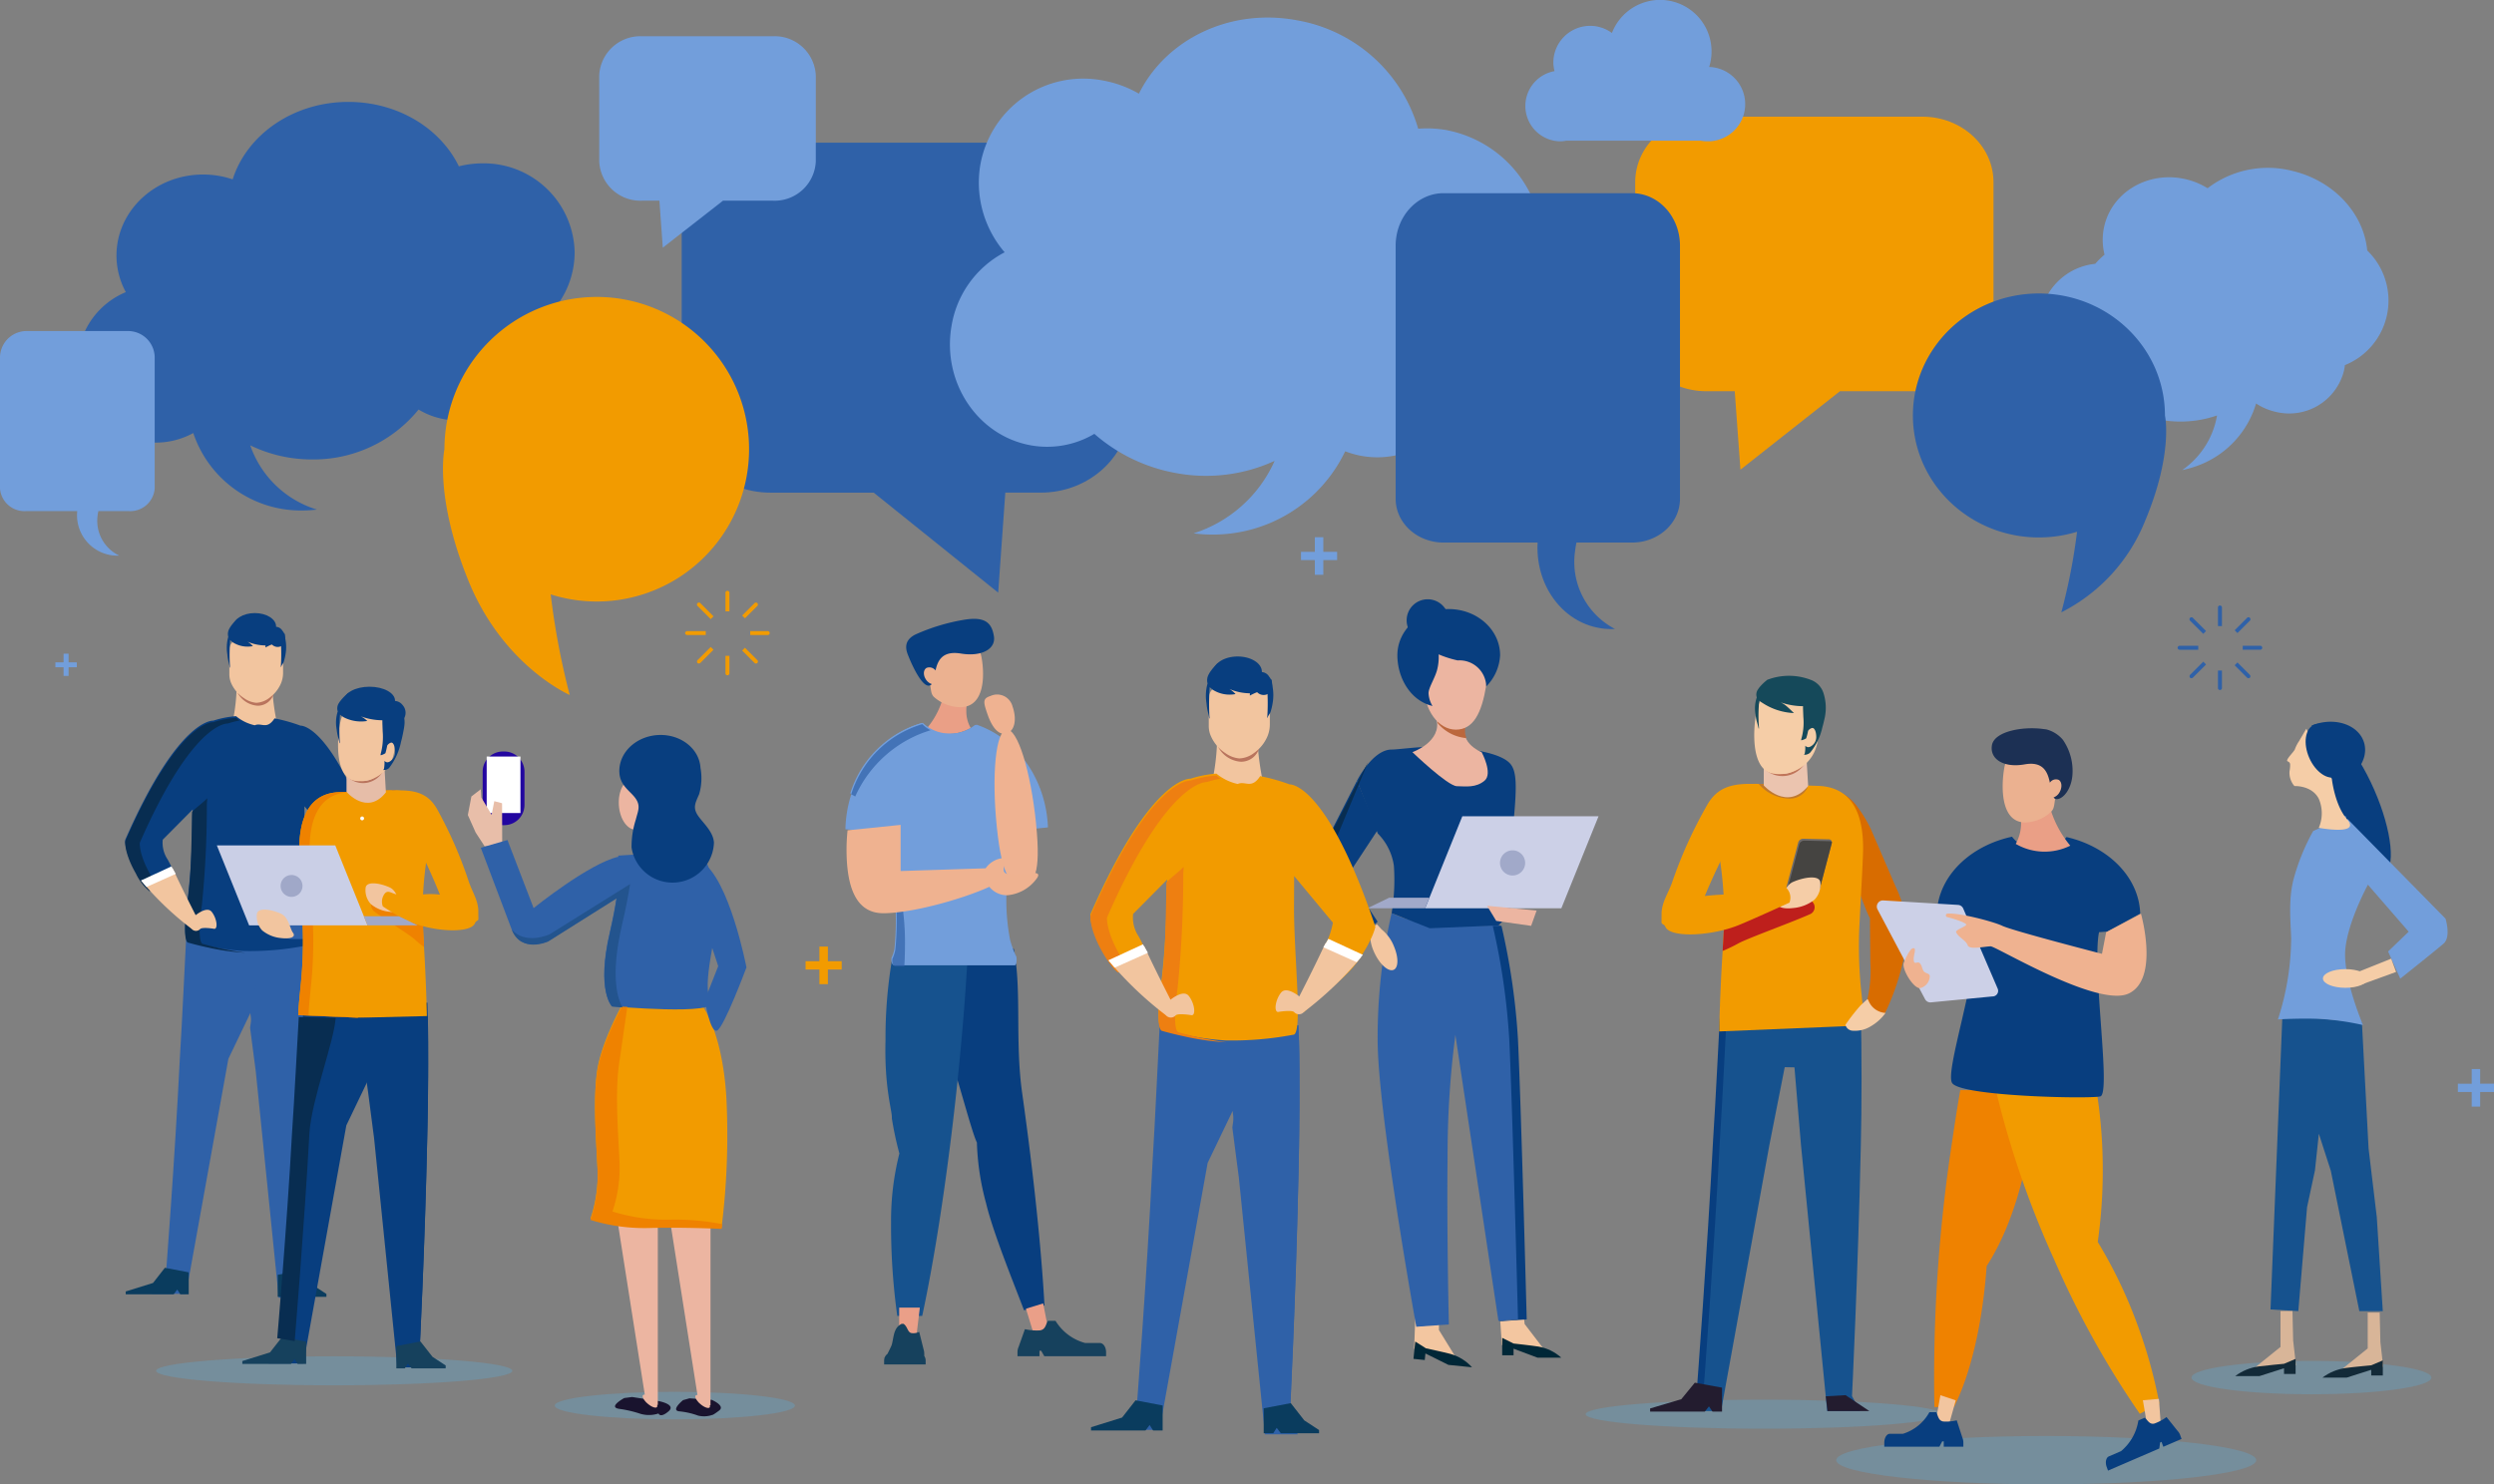 <svg xmlns="http://www.w3.org/2000/svg" xmlns:xlink="http://www.w3.org/1999/xlink" width="373.513" height="222.37" viewBox="0 0 373.513 222.37"><rect x="0" y="0" width="373.513" height="222.37" fill="#808080" stroke="none"/><defs><clipPath id="a"><rect width="373.513" height="222.37" fill="none"/></clipPath><clipPath id="c"><rect width="35.975" height="4.125" fill="none"/></clipPath><clipPath id="d"><rect width="62.909" height="7.247" fill="none"/></clipPath><clipPath id="e"><rect width="53.36" height="4.349" fill="none"/></clipPath><clipPath id="f"><path d="M115.347,105.368h1.7v-.987l3.6,1.35H124.2a6.8,6.8,0,0,0-3.448-1.668c-1.065-.168-3.706-.456-3.706-.456l-1.7-.85Z" transform="translate(-115.347 -102.756)" fill="none"/></clipPath><linearGradient id="g" x1="-25.418" y1="7.381" x2="-25.198" y2="7.381" gradientUnits="objectBoundingBox"><stop offset="0" stop-color="#002d49"/><stop offset="1" stop-color="#002737"/></linearGradient><clipPath id="i"><path d="M108.534,105.636l1.689.172.1-.981,3.446,1.711,3.532.359a6.8,6.8,0,0,0-3.261-2.009c-1.042-.275-3.64-.831-3.64-.831l-1.6-1.016Z" transform="translate(-108.534 -103.04)" fill="none"/></clipPath><linearGradient id="j" x1="-45.211" y1="2.627" x2="-44.799" y2="2.627" xlink:href="#g"/><clipPath id="l"><rect width="11.886" height="36.288" fill="none"/></clipPath><clipPath id="n"><rect width="35.933" height="5.003" fill="none"/></clipPath><clipPath id="o"><path d="M185.637,105.225s-2.7.248-3.786.4a7.4,7.4,0,0,0-3.522,1.447h3.628l3.68-1.172v.856h1.736v-2.264Z" transform="translate(-178.329 -104.488)" fill="none"/></clipPath><linearGradient id="p" x1="-38.458" y1="7.198" x2="-38.242" y2="7.198" gradientUnits="objectBoundingBox"><stop offset="0" stop-color="#132e47"/><stop offset="1" stop-color="#132a38"/></linearGradient><clipPath id="r"><path d="M178.942,105.109s-2.7.248-3.786.394a7.414,7.414,0,0,0-3.524,1.449h3.63l3.68-1.172v.856h1.736v-2.264Z" transform="translate(-171.632 -104.372)" fill="none"/></clipPath><linearGradient id="s" x1="-37.006" y1="7.286" x2="-36.79" y2="7.286" xlink:href="#p"/><clipPath id="u"><rect width="74.479" height="61.211" fill="none"/></clipPath><clipPath id="v"><rect width="52.264" height="45.255" fill="none"/></clipPath><clipPath id="w"><rect width="53.656" height="52.886" fill="none"/></clipPath><clipPath id="x"><rect width="67.103" height="67.406" fill="none"/></clipPath><clipPath id="y"><rect width="88.762" height="77.443" fill="none"/></clipPath><clipPath id="z"><rect width="42.582" height="65.297" fill="none"/></clipPath><clipPath id="aa"><rect width="32.982" height="21.168" fill="none"/></clipPath><clipPath id="ab"><rect width="45.843" height="59.627" fill="none"/></clipPath><clipPath id="ac"><rect width="23.168" height="33.653" fill="none"/></clipPath><clipPath id="ad"><rect width="32.437" height="31.675" fill="none"/></clipPath><clipPath id="ae"><rect width="37.928" height="47.767" fill="none"/></clipPath></defs><g clip-path="url(#a)"><g clip-path="url(#a)"><g transform="translate(83.074 208.507)" opacity="0.3"><g clip-path="url(#c)"><path d="M42.593,108.966c0,1.139,8.053,2.062,17.987,2.062s17.989-.923,17.989-2.062S70.515,106.9,60.58,106.9s-17.987.923-17.987,2.062" transform="translate(-42.593 -106.902)" fill="#5baedc"/></g></g><g transform="translate(274.995 215.123)" opacity="0.3"><g clip-path="url(#d)"><path d="M140.992,113.919c0,2,14.082,3.624,31.455,3.624s31.455-1.623,31.455-3.624-14.082-3.624-31.455-3.624-31.455,1.623-31.455,3.624" transform="translate(-140.992 -110.296)" fill="#5baedc"/></g></g><g transform="translate(23.378 203.183)" opacity="0.3"><g clip-path="url(#e)"><path d="M11.986,106.349c0,1.2,11.944,2.175,26.68,2.175s26.68-.973,26.68-2.175-11.944-2.175-26.68-2.175-26.68.973-26.68,2.175" transform="translate(-11.986 -104.173)" fill="#5baedc"/></g></g><path d="M20.142,53.645a29.576,29.576,0,0,1-.552,4.987L16.1,61.065l13.132,1.966L26.1,58.7s-.946-4.617-.451-6.325-5.51,1.268-5.51,1.268" transform="translate(15.303 49.279)" fill="#f2c59f"/><path d="M19.315,77.6a.172.172,0,0,0,.166-.131l1.161-4.441a.177.177,0,0,0-.123-.215.169.169,0,0,0-.209.125L19.15,77.376a.176.176,0,0,0,.121.215.19.19,0,0,0,.045.006" transform="translate(18.195 69.195)" fill="#4a4e9b"/><path d="M35.121,72.291l-18.283-.548c-.191,3.534-.636,13.28-.977,18.689-.741,15.12-2.134,32.953-2.134,32.953l-2.081,2.259h5.143l6.345-35.211,3.288-6.852.858,6.852,3.441,35.211h4.332l-1.075-2.06s.8-15.635,1.159-33.151c.119-4.741.137-13.721-.016-18.141" transform="translate(11.069 68.187)" fill="#2f61a8"/><path d="M9.652,101.351h7.181l.542-.718.458.718H19.09V98.057l-3.571-.681-1.775,2.274-4.092,1.274Z" transform="translate(9.174 92.549)" fill="#0a3c5e"/><path d="M27.994,73.146l-7.408-.228c-.191,3.4-1.383,11.738-1.383,11.738l.856,6.589L23.5,125.111h4.332l-1.075-1.982s.794-15.036,1.157-31.886c.119-4.56.23-13.846.078-18.1" transform="translate(18.251 69.303)" fill="#2f61a8"/><path d="M28.62,101.542h-5.04l-.542-.718-.46.718H21.324V98.248l3.569-.681,1.777,2.274,1.95,1.274Z" transform="translate(20.267 92.731)" fill="#0a3c5e"/><path d="M35.9,56.431v.008a25.3,25.3,0,0,0-3.915-1.1c-1.159,1.775-1.952.581-2.963,1.034a6.6,6.6,0,0,1-2.8-1.365,14.469,14.469,0,0,0-3.407.669c-.1.01-5.208-.386-13.2,17.872,0,0-.154,1.726,1.6,4.79a7.772,7.772,0,0,0,2.04,2.656l3.9-1.919a16.576,16.576,0,0,0-1.2-2.629,4.473,4.473,0,0,1-.714-2.939c.22-.213,2.674-2.694,4.488-4.525-.035.476-.059.909-.066,1.287a104.739,104.739,0,0,1-.747,12.637c-.809,5.843.131,5.779.131,5.779s1.248.369,2.994.743a33.929,33.929,0,0,0,5.407.763,43.285,43.285,0,0,0,8.89-.749c1.33.078.086-10.532.115-16.881.006-1.475.012-2.82.014-4.051,1.514,1.824,4.864,5.861,5.112,6.148a10.6,10.6,0,0,1-.967,2.865c-1.307,3.189-3.452,7.889-3.452,7.889.222,1.361.6,1.024.6,1.024,3.4-3.109,5.7-4.687,7.133-6.748a13.069,13.069,0,0,0,2.29-4.5C40.744,56.127,35.9,56.431,35.9,56.431" transform="translate(9.134 52.28)" fill="#083e7f"/><path d="M13.4,78.651c-1.753-3.064-1.6-4.79-1.6-4.79C19.795,55.6,24.907,56,25,55.989a12.453,12.453,0,0,1,1.761-.449,2.344,2.344,0,0,1-.54-.41,14.445,14.445,0,0,0-3.407.669c-.1.01-5.208-.384-13.2,17.872,0,0-.154,1.726,1.6,4.79a7.8,7.8,0,0,0,2.04,2.658l1.348-.663a14.113,14.113,0,0,1-1.2-1.806" transform="translate(9.134 52.398)" fill="#082d51"/><path d="M19.852,83.869c-1.746-.373-2.994-.741-2.994-.741s-.942.062-.133-5.781a146.826,146.826,0,0,0,.749-15.012c.008-.378.029-.548.064-1.024-.718.726-1.535,1.289-2.276,2.036-.053,2.553-.111,7.46-.322,10.09l.029.08-.037.02c-.1,1.182-.222,2.385-.394,3.622-.809,5.843.133,5.781.133,5.781s1.248.369,2.994.741a34.148,34.148,0,0,0,5.407.765c.033,0,.068,0,.1,0-1.176-.15-2.329-.367-3.322-.579" transform="translate(13.506 58.271)" fill="#082d51"/><path d="M14.975,71s1.984-1.837,2.791-.807.956,2.645.332,2.534-1.909-.232-2.095.062a.853.853,0,0,1-1.256-.057c-.25-.447.228-1.732.228-1.732" transform="translate(13.948 66.415)" fill="#f2c59f"/><path d="M19.06,73.824a12.491,12.491,0,0,1-.663,1.939,46.265,46.265,0,0,1-7.56-7.226,9.467,9.467,0,0,0,4.722-1.847c1.317,2.883,3.5,7.135,3.5,7.135" transform="translate(10.3 63.383)" fill="#f2c59f"/><path d="M25.634,70.779s-1.984-1.837-2.791-.807-.956,2.645-.332,2.534,1.909-.232,2.095.062a.853.853,0,0,0,1.256-.057c.25-.447-.228-1.732-.228-1.732" transform="translate(21.028 66.205)" fill="#f2c59f"/><path d="M23.7,73.6a12.572,12.572,0,0,0,.663,1.941,46.26,46.26,0,0,0,7.56-7.228A9.442,9.442,0,0,1,27.2,66.468c-1.317,2.881-3.5,7.133-3.5,7.133" transform="translate(22.525 63.173)" fill="#f2c59f"/><path d="M18.252,53.222a3.659,3.659,0,0,0,2.994,1.917,2.494,2.494,0,0,0,2.4-1.777Z" transform="translate(17.347 50.584)" fill="#b9745d"/><path d="M25.66,50.687v3.441a4.083,4.083,0,0,1-.355,1.636h0a5.231,5.231,0,0,1-1.761,2.126,3.4,3.4,0,0,1-1.908.694,3.71,3.71,0,0,1-1.814-.685,5.124,5.124,0,0,1-2.036-2.508l0-.016-.014-.043a3.311,3.311,0,0,1-.158-1V50.687a1.455,1.455,0,0,1,1.322-1.551h5.407a1.455,1.455,0,0,1,1.322,1.551" transform="translate(16.736 46.7)" fill="#f2c59f"/><path d="M17.929,49.1c0,1.11,1.428,2.011,3.189,2.011s3.191-.9,3.191-2.011-1.428-2.011-3.191-2.011-3.189.9-3.189,2.011" transform="translate(17.04 44.754)" fill="#083e7f"/><path d="M20.924,48.436a1.691,1.691,0,0,0,.064,2.128,1.2,1.2,0,0,0,1.822.314,1.7,1.7,0,0,0-.064-2.128,1.2,1.2,0,0,0-1.822-.314" transform="translate(19.558 45.75)" fill="#083e7f"/><path d="M21.323,51.706a3.244,3.244,0,0,0-.823-.673,6.952,6.952,0,0,0,2.709.573l0,.041c0,.088,0,.176,0,.263a7.784,7.784,0,0,1,2.67-.9,4.112,4.112,0,0,0-.137-.435c-.2-.786-1.317-1.172-2.085-1.625-1.564-.958-2.935-1.966-4.667-1.293l-.035-.006a6.664,6.664,0,0,0-1,1.164,2.9,2.9,0,0,0-.164.283,1.582,1.582,0,0,0-.158,1.211,6.056,6.056,0,0,0-.137,2.637,7.314,7.314,0,0,0,.185,1.143c.06.275.125.548.17.831l.049,0a26.531,26.531,0,0,1-.033-3.222c.012-.3.027-.593.047-.884l0-.008,0-.006c.133.121.279.24.435.361a4.134,4.134,0,0,0,2.969.546" transform="translate(16.554 45.088)" fill="#083e7f"/><path d="M22.1,48.626a3.521,3.521,0,0,0-.56.983l.023-.02,0,.006.006.008c.02.291.033.583.047.882a27.338,27.338,0,0,1-.033,3.222c.012,0,.029,0,.049.006.045-.283.343-.558.406-.831a7.687,7.687,0,0,0,.263-1.145,6.049,6.049,0,0,0-.137-2.635.668.668,0,0,0-.066-.476" transform="translate(20.472 46.216)" fill="#083e7f"/><path d="M15.382,66.547l-4.554,2.106.821.975,4.385-1.964Z" transform="translate(10.291 63.248)" fill="#fff"/><path d="M26.009,66.177l4.554,2.106-.821.975-4.385-1.964Z" transform="translate(24.1 62.897)" fill="#fff"/><path d="M25.451,70.409H23.188a1.617,1.617,0,0,0-1.613,1.613v.123a1.619,1.619,0,0,0,1.613,1.615h2.262a1.619,1.619,0,0,0,1.613-1.615v-.123a1.617,1.617,0,0,0-1.613-1.613" transform="translate(20.506 66.919)" fill="#2f61a8"/><path d="M28.4,82.662a.176.176,0,0,0,.168-.133l1.174-4.5a.178.178,0,0,0-.123-.218.173.173,0,0,0-.213.127l-1.174,4.5a.178.178,0,0,0,.123.218.19.19,0,0,0,.045.006" transform="translate(26.823 73.95)" fill="#48488a"/><path d="M44.406,77.286l-18.519-.554c-.2,3.579-.646,13.45-.989,18.929-.753,15.315-2.163,33.38-2.163,33.38l-2.106,2.288h5.21l6.427-35.667,3.331-6.94.868,6.94,3.485,35.667h4.388l-1.088-2.087s.806-15.836,1.172-33.581c.121-4.8.138-13.9-.016-18.375" transform="translate(19.605 72.928)" fill="#083e7f"/><path d="M22.9,94.388l19.276.835c-.053-3.55-.283-8.488-.454-11.223-.014-.176-.02-.343-.025-.505-.119-1.757-.185-3.483-.164-5.327,0-.183,0-.365.008-.548.014-.724.049-1.467.105-2.237.088-1.252.222-2.58.423-4.026.279-2.015,1.476-4.851,1.166-6.405A5.516,5.516,0,0,0,39.3,61.01a6.726,6.726,0,0,0-2.247-.306l-8.01.277c-5.522.191-6.115,5.76-5.972,9.59.109,3.033.3,6.072.431,9.11a63.837,63.837,0,0,1-.242,10.329c-.111,1.2-.332,3.154-.355,4.377" transform="translate(21.768 57.691)" fill="#f29b00"/><path d="M24.448,94.388c.023-1.223.244-3.177.355-4.377a63.838,63.838,0,0,0,.242-10.329c-.133-3.039-.322-6.078-.431-9.11-.142-3.831.451-9.4,5.972-9.59l7.3-.254a6.683,6.683,0,0,0-.839-.023l-8.012.277c-5.522.191-6.113,5.76-5.972,9.59.111,3.033.3,6.072.433,9.11a63.616,63.616,0,0,1-.244,10.329c-.109,1.2-.33,3.154-.353,4.377l19.276.835c0-.023,0-.045,0-.068Z" transform="translate(21.768 57.691)" fill="#ef8200"/><path d="M28.924,71.875c1.578,1.192,5.368,3.528,6.144,4.252a12.588,12.588,0,0,0,1.367,1.11c-.012-.177-.018-.349-.023-.515-.1-1.792-.168-3.55-.179-5.428a21.059,21.059,0,0,1-4.2-2.13c-.425-.3-1.947-1.7-2.225-.936A7.159,7.159,0,0,1,28.738,70a1.481,1.481,0,0,0,.185,1.878" transform="translate(27.075 64.633)" fill="#ef8200"/><path d="M31.694,68.465c1.149.527,1.328,2.225,1.777,2.83.546.735-.568.971-1.775.815a5.172,5.172,0,0,1-2.834-1.153,3.052,3.052,0,0,1-.79-2.37c.033-1.121,2.122-.809,3.622-.123" transform="translate(26.678 64.484)" fill="#f2c59f"/><path d="M29.744,76.169c.439-.527.9-.142,1.556.06,2.339.726,3.686-.273,6.706.094-.2-.5-.4-.987-.579-1.418-1.8-4.242-2.853-6.037-3.544-7.556-.644-1.42-3.575-6.585-2.378-6.63,3.045-.113,4.843.6,6.087,2.8a63.544,63.544,0,0,1,4.777,10.963c.56,1.566,1.278,2.571,1.387,4.09.006.045.008,1.03.01,1.075.035.724-.086.4-.439.819-.037.074-.068.146-.109.222-.788,1.473-6.081,1.207-9.631-.267a30.965,30.965,0,0,1-4.129-2.339,1.987,1.987,0,0,1,.287-1.915" transform="translate(27.874 57.699)" fill="#f29b00"/><path d="M26.726,60.932a2.141,2.141,0,0,0,.191.507,2.6,2.6,0,0,0,2.543,1.309,5.387,5.387,0,0,0,3.747-1.933,1.211,1.211,0,0,0,.1-.111Z" transform="translate(25.401 57.695)" fill="#f29b00"/><path d="M26.607,58.635v4.258s3.076,3.645,5.9.084l-.246-4.342Z" transform="translate(25.288 55.728)" fill="#e6bda8"/><path d="M29.519,60.953c-.076.012-.152.02-.228.027a3.346,3.346,0,0,1-2.53-.837.148.148,0,0,1,0-.218.171.171,0,0,1,.23-.012,3.019,3.019,0,0,0,2.29.759,3.092,3.092,0,0,0,2.266-1.344.17.17,0,0,1,.226-.045.144.144,0,0,1,.035.213,3.5,3.5,0,0,1-2.288,1.457" transform="translate(25.388 56.321)" fill="#b9745d"/><path d="M26.074,58.488c-.369,3.472.047,7.228,2.571,7.472a5.177,5.177,0,0,0,5.765-4.833c.369-3.474-1.356-6.752-3.854-7.326s-4.113,1.215-4.482,4.687" transform="translate(24.671 51.034)" fill="#f2c59f"/><path d="M26.055,56.084a1.447,1.447,0,0,1,.191-1.256,2.966,2.966,0,0,1,.2-.293,7.445,7.445,0,0,1,1.2-1.205l.043.006c2.075-.7,3.718.349,5.592,1.34.919.468,2.261.868,2.5,1.683.486,1.094.267,1.954,0,3.281-.072.363-.152.69-.232.967a9.483,9.483,0,0,1-1.8,3.967,1.154,1.154,0,0,1-.821.314l-.043-.008c.033-.059.07-.119.1-.181a5.11,5.11,0,0,0,.074-1.2.653.653,0,0,0,.4.226.8.8,0,0,0,.476-.172,1.668,1.668,0,0,0,.714-1.473,3.311,3.311,0,0,0-.086-.683l-.006-.012a1.245,1.245,0,0,0-.207-.468.363.363,0,0,0-.283-.15,1.023,1.023,0,0,0-.568.4l-.031.047q-.047.272-.111.538c-.045.2-.1.408-.16.607a2.117,2.117,0,0,1-.712.312l-.01-.133a9.771,9.771,0,0,0,.316-3.431c-.01-.283-.023-.568-.031-.852-.012-.263-.018-.527-.018-.788l0-.043a9.4,9.4,0,0,1-3.244-.595,3.914,3.914,0,0,1,.985.7,5.657,5.657,0,0,1-3.556-.566c-.187-.125-.361-.248-.521-.373l0,.006-.006.008c-.023.3-.043.6-.057.913a24.142,24.142,0,0,0,.041,3.337l-.06,0c-.053-.293-.131-.575-.2-.86a6.821,6.821,0,0,1-.222-1.184,5.491,5.491,0,0,1,.164-2.729" transform="translate(24.522 50.477)" fill="#083e7f"/><path d="M18.608,106.722h7.273l.55-.726.464.726h1.272v-3.337l-3.616-.689-1.8,2.3-4.145,1.293Z" transform="translate(17.685 97.606)" fill="#16415d"/><path d="M39.221,76.916H21.485L16.65,64.932H34.386Z" transform="translate(15.825 61.714)" fill="#cacfe6"/><path d="M23.346,70.483c1.149.527,1.328,2.225,1.777,2.83.546.735-.568.971-1.775.815a5.172,5.172,0,0,1-2.834-1.153,3.052,3.052,0,0,1-.79-2.37c.033-1.122,2.122-.809,3.622-.123" transform="translate(18.744 66.402)" fill="#f2c59f"/><path d="M26.414,54.827c0,1.149,1.711,2.081,3.821,2.081s3.821-.932,3.821-2.081-1.711-2.081-3.821-2.081-3.821.932-3.821,2.081" transform="translate(25.105 50.131)" fill="#083e7f"/><path d="M30,54.143a1.724,1.724,0,1,0,2.181.324A1.572,1.572,0,0,0,30,54.143" transform="translate(28.12 51.163)" fill="#083e7f"/><path d="M37.947,78.04,27.481,78.3l1.56,11.4.868,6.674,3.487,34.3h4.388l-1.09-2.007s.807-15.231,1.172-32.3c.121-4.619.234-14.026.08-18.332" transform="translate(26.119 74.171)" fill="#083e7f"/><path d="M33.174,70.371H27.937l.556,1.375h7.519Z" transform="translate(26.553 66.883)" fill="#a0a8c8"/><path d="M37.821,107.061h-5.1l-.55-.726-.466.726h-1.27v-3.337l3.616-.688,1.8,2.3,1.976,1.293Z" transform="translate(28.922 97.928)" fill="#16415d"/><path d="M21.547,68.845a1.638,1.638,0,1,0,1.638-1.638,1.638,1.638,0,0,0-1.638,1.638" transform="translate(20.479 63.875)" fill="#a0a8c8"/><path d="M23.9,126.671s1.443-17.164,2.212-31.254c.345-4.948,3.725-13.749,3.928-17.181l-5.528-.121c-.2,3.294-.659,12.375-1.012,17.413-.768,14.09-2.212,30.706-2.212,30.706Z" transform="translate(20.233 74.243)" fill="#082d51"/><path d="M28.232,63a.286.286,0,1,1-.285-.285.285.285,0,0,1,.285.285" transform="translate(26.29 59.602)" fill="#fff"/><path d="M40.077,68.756h.232a3.025,3.025,0,0,0,3.015-3.015v-5a3.025,3.025,0,0,0-3.015-3.017h-.232a3.024,3.024,0,0,0-3.015,3.017v5a3.024,3.024,0,0,0,3.015,3.015" transform="translate(35.225 54.858)" fill="#2306a0"/><rect width="5.057" height="8.463" transform="translate(72.888 113.336)" fill="#fff"/><path d="M41.049,62.714l-1.164-.31-.4,2.038-1.547-2.59-.08-1.231L36.454,61.7l-.531,2.783L37.092,67.1l1.356,2.077,2.623-.207Z" transform="translate(34.143 57.616)" fill="#e8bea9"/><path d="M50.99,109.805a4.593,4.593,0,0,0,2.75-.037s.234.747,1.484-.308-1.441-1.543-1.441-1.543L49.79,107.3l-1.184.154s-2.495,1.346-.78,1.617a17.491,17.491,0,0,1,3.164.731" transform="translate(44.884 101.984)" fill="#19132e"/><path d="M53.509,93.407H47.357l4.2,26.75a.289.289,0,0,0-.283.1c-.119.2.078.6.456,1l.008.043.043.01a3.584,3.584,0,0,0,.283.256c.587.478,1.186.665,1.336.421a.379.379,0,0,0,0-.312l.109.023Z" transform="translate(45.009 88.777)" fill="#ecb5a1"/><path d="M55.158,109.976a3.8,3.8,0,0,0,2.2-.1s.027.082,1-.648-1.11-1.6-1.11-1.6l-3.331-.228-.964.269s-1.945,1.578-.511,1.683a11.4,11.4,0,0,1,2.713.616" transform="translate(49.344 102.083)" fill="#19132e"/><path d="M57.555,93.434H51.4l4.2,26.75a.289.289,0,0,0-.283.1c-.119.2.078.6.456,1l.008.043.043.01a3.588,3.588,0,0,0,.283.256c.587.478,1.186.665,1.336.421a.379.379,0,0,0,0-.312l.109.023Z" transform="translate(48.855 88.802)" fill="#ecb5a1"/><path d="M64.979,110.482s-5.6-.273-10.712-.137a27.323,27.323,0,0,1-8.925-1.207,20.643,20.643,0,0,0,1.042-7.745c-.216-4.5-.659-10.168-.045-14.4s3.692-9.779,3.692-9.779H62.047s3.035,3.856,3.643,13.774a112.371,112.371,0,0,1-.712,19.5" transform="translate(43.094 73.383)" fill="#f29b00"/><path d="M70.011,66.1l-12.518.753s.016.055.037.172c-4.42,1-12.7,7.694-12.7,7.694L40.909,64.52l-3.991,1.159s3.208,8.475,4.6,12.163,5.469,1.824,5.469,1.824l10.25-6.456c-.215,1.414-.536,3.107-1,5.122-2.052,8.8.322,11.088.322,11.088s16.294,1.471,14.814-.753.964-10.29,1.047-13.737S70.011,66.1,70.011,66.1" transform="translate(35.088 61.322)" fill="#2f61a8"/><path d="M61.6,82.278S59.043,68.89,54.77,66.341s-.224,7.158-.224,7.158l2.824,8.594-2,5.075s.78,4.94,1.808,4.58S61.6,82.278,61.6,82.278" transform="translate(50.193 62.647)" fill="#2f61a8"/><path d="M52.277,63.486c.127,2.12-.833,3.9-2.145,3.983s-2.479-1.576-2.608-3.7.833-3.9,2.145-3.983,2.481,1.576,2.608,3.7" transform="translate(45.157 56.824)" fill="#ecb5a1"/><path d="M59.247,68.4c-.688-1.118-.3-1.792.263-3.084a8.556,8.556,0,0,0,.2-3.934c-.176-2.918-3.037-5.12-6.392-4.919s-5.931,2.733-5.756,5.65c.119,2,1.709,2.772,2.463,3.9s.295,1.892,0,3.105a13.291,13.291,0,0,0-.64,4.2,6.209,6.209,0,0,0,12.34-.743c-.105-1.736-1.794-3.066-2.483-4.184" transform="translate(45.2 53.653)" fill="#083e7f"/><path d="M57.558,109.208A27.335,27.335,0,0,1,48.633,108a20.665,20.665,0,0,0,1.043-7.745c-.218-4.5-.661-10.168-.047-14.4.435-2.992.958-6.639,1.229-8.521H50.03s-3.078,5.545-3.692,9.779-.172,9.9.047,14.4a20.665,20.665,0,0,1-1.043,7.745,27.336,27.336,0,0,0,8.925,1.207c5.114-.137,10.712.137,10.712.137s.035-.254.092-.716a38.035,38.035,0,0,0-7.511-.679" transform="translate(43.093 73.497)" fill="#ef8200"/><path d="M55.837,73.887c.554-2.354.93-4.332,1.184-5.984L44.938,75.447s-3.61,1.634-5.643-.739c1.406,3.651,5.457,1.8,5.457,1.8L55,70.05c-.215,1.414-.534,3.107-1,5.12-2.052,8.8.322,11.09.322,11.09s.6.055,1.568.127c-.661-1.118-1.929-4.513-.051-12.5" transform="translate(37.347 64.537)" fill="#23548e"/><path d="M115.63,107.871l6.483.85-3.068-4.006-.69-6.191h-3.361l.357,5.1Z" transform="translate(109.294 93.641)" fill="#f3c6a0"/></g><g transform="translate(224.976 200.418)"><g clip-path="url(#f)"><rect width="8.851" height="2.974" transform="translate(0 0)" fill="url(#g)"/></g></g><g clip-path="url(#a)"><path d="M108.586,108.157l6.364,1.5-2.647-4.3-.057-6.23-3.345-.341-.162,5.108Z" transform="translate(103.204 93.896)" fill="#f3c6a0"/></g><g transform="translate(211.688 200.972)"><g clip-path="url(#i)"><rect width="4.727" height="9.114" transform="translate(-0.39 3.816) rotate(-84.168)" fill="url(#j)"/></g></g><g clip-path="url(#a)"><path d="M111.571,132.1l4.878-.349s-.322-13.487-.193-25.141a139.337,139.337,0,0,1,1.168-18.229l6.446,42.841,4.035-.289s-.874-33.233-1.313-41.995a101.021,101.021,0,0,0-2.469-16.963s-5.631.14-9.579-.142a18.494,18.494,0,0,1-6.669-1.7,83.65,83.65,0,0,0-2.093,18.982c0,10.9,5.787,42.986,5.787,42.986" transform="translate(100.54 66.658)" fill="#2f61a8"/><path d="M109.383,82.291l5.705,2.266,10.312-.425,1.82-1.954a74.538,74.538,0,0,1,.287-12.151c.7-6.926.69-9.231-.593-10.355s-4.131-1.849-8.783-2.249c-3.466-.3-7.531.363-8.748.363-2.852,0-5.186,4.667-5.186,4.667l3.115,7.909a8.564,8.564,0,0,1,2.407,4.808,30.28,30.28,0,0,1-.335,7.121" transform="translate(99.032 54.503)" fill="#083e7f"/><path d="M107.609,59.964l3.093,7.39-4.519,6.871,4.519,6.869-2.315,1.945-7.778-9.333Z" transform="translate(95.621 56.991)" fill="#083e7f"/><path d="M108.452,61.476s5.272,5.071,6.655,5.1,2.852.259,4.149-.821-.433-4.277-.433-4.277-4.061-1.556-1.987-5.013-5.7-3.458-4.792,0-3.591,5.013-3.591,5.013" transform="translate(103.076 51.2)" fill="#ecb5a1"/><path d="M110.479,57.12a3.7,3.7,0,0,0-.109-.655c-.9-3.458,6.866-3.458,4.792,0a3.071,3.071,0,0,0-.374,2.91,6.284,6.284,0,0,1-4.309-2.255" transform="translate(104.829 51.201)" fill="#bb673d"/><path d="M109.338,55.874c0,3.651,2.14,6.612,4.779,6.612s3.864-2.489,4.548-6.612c.6-3.6-1.909-6.612-4.548-6.612s-4.779,2.961-4.779,6.612" transform="translate(103.918 46.82)" fill="#ecb5a1"/><path d="M114.991,46.781c4.248,0,7.692,3.1,7.692,6.914a7.132,7.132,0,0,1-2.083,4.683c0-.049,0-.1,0-.146a4,4,0,0,0-4.273-3.758,16.005,16.005,0,0,1-2.85-.907,7.507,7.507,0,0,1-.267,2.461c-.388,1.283-1.246,2.565-1.246,3.372a4.1,4.1,0,0,0,.593,1.9c-3.339-.8-5.26-4.256-5.26-7.607,0-3.819,3.444-6.914,7.692-6.914" transform="translate(101.98 44.462)" fill="#083e7f"/><path d="M108.01,49.182a3.153,3.153,0,1,0,3.152-3.152,3.152,3.152,0,0,0-3.152,3.152" transform="translate(102.656 43.748)" fill="#083e7f"/><path d="M104.759,72.177l1.888-1.184.694.761a6.116,6.116,0,0,1,1.863,2.555c.745,1.771.665,3.359-.179,3.546s-2.13-1.1-2.875-2.865a6.049,6.049,0,0,1-.507-2.108Z" transform="translate(99.566 67.474)" fill="#f3c6a0"/><path d="M109.185,58.547l-6.7,16.116,6.575,9.126-.6.5-7.778-9.335Z" transform="translate(95.689 55.644)" fill="#082d51"/><path d="M109.43,76.48h20.4L135.4,62.694h-20.4Z" transform="translate(104.006 59.586)" fill="#ccd0e7"/><path d="M108.26,68.951h6.023l-.638,1.582h-8.65Z" transform="translate(99.79 65.533)" fill="#a1a9c9"/><path d="M118.946,67.2a1.884,1.884,0,1,1-1.884-1.884,1.884,1.884,0,0,1,1.884,1.884" transform="translate(109.469 62.073)" fill="#a1a9c9"/><path d="M120.784,72.576l.821-2.286-7.419-.72,1.369,2.266Z" transform="translate(108.525 66.122)" fill="#ecb5a1"/><path d="M118.4,130.067s-.874-33.231-1.313-41.993a101.386,101.386,0,0,0-2.463-16.943c.8-.01,1.3-.021,1.3-.021a101.064,101.064,0,0,1,2.469,16.965c.437,8.761,1.313,41.993,1.313,41.993l-4.035.289-.014-.092Z" transform="translate(108.943 67.584)" fill="#083e7f"/><path d="M71.926,75.016a43.483,43.483,0,0,0,1.042,9.327c1.545,7.181,1.371,5.489,1.519,6.5.687,1.771,2.709,9.561,3.456,11.057a38.733,38.733,0,0,0,1.381,9.12c1.055,4.418,4.125,11.907,5.678,16.009l3.064-.731c-.447-8.176-1.593-19.4-3.335-31.751-1.116-7.911-.039-15.252-1.26-21.671Z" transform="translate(68.361 69.26)" fill="#083e7f"/><path d="M69.021,73.58a69.833,69.833,0,0,0-1.016,12.3c-.2,7.343,1.053,10.7.946,11.71a50.117,50.117,0,0,0,1.129,5.284,40.786,40.786,0,0,0-1.244,10.3,98.381,98.381,0,0,0,.93,14.027H73.5c1.738-8.055,3.509-19.237,4.905-31.657.893-7.954,1.521-15.442,1.884-21.968Z" transform="translate(64.614 69.933)" fill="#16528e"/><path d="M71.67,104.306H69.045v-3.87h3.091Z" transform="translate(65.622 95.458)" fill="#ea9f88"/><path d="M73.956,106.492v-.267a2.417,2.417,0,0,0-.111-.747l-.648-2.592a2.018,2.018,0,0,1-1.176.177c-.583-.127-.554-.967-1.17-1.383h-.281a1.91,1.91,0,0,0-.967,1.036c-.287.612-.386,1.845-.571,2.249-.211.46-.427.9-.6,1.231a1.141,1.141,0,0,0-.417.573c-.222,0-.269.008-.006.02a1.357,1.357,0,0,0-.066.412v.562h6.22V107.2a1.291,1.291,0,0,0-.207-.708m-2.241-.464v.006h-.179l0-.006Z" transform="translate(64.467 96.64)" fill="#16415d"/><path d="M82.1,103.931l-2.19.671-1.133-3.7,2.578-.79Z" transform="translate(74.875 95.15)" fill="#ea9f88"/><path d="M78.292,105.368l.95-2.672a7.956,7.956,0,0,0,2.255.181c.856-.129.852-.909,1.192-1.426h1.141a7.457,7.457,0,0,0,4.433,3.318h2.2c.513,0,.934.616.934,1.371v.609H82.144l-.466-.813h-.259v.813h-3.29v-.609a1.827,1.827,0,0,1,.164-.772" transform="translate(74.255 96.423)" fill="#16415d"/><path d="M71.1,59.717a7.311,7.311,0,0,0,6.7-.213,4.971,4.971,0,0,1-.653-2.532,4.556,4.556,0,0,1,1.151-3.185V52.134h-4.2A12.254,12.254,0,0,1,71.1,59.717" transform="translate(67.574 49.55)" fill="#ea9f86"/><path d="M79.94,51.333c-.47-2.366-3.072-1.937-4.97-1.56A3.055,3.055,0,0,0,72.238,51.8c-.273-.228-.568.392-.876.464-.64.15-.981.458-.768,1.359s.9,2.056,1.539,1.906c.031-.008.059-.023.09-.033.222.722.107,1.352.583,1.861a6.1,6.1,0,0,0,3.928,1.558c3.9.047,3.677-5.215,3.207-7.581" transform="translate(67.034 47.025)" fill="#ebb190"/><path d="M82.72,50.133c-.318-1.923-1.227-2.961-4.316-2.487a29.652,29.652,0,0,0-7.445,2.233c-2.054,1.032-1.281,2.639-.995,3.351.706,1.753,1.98,4.268,2.941,4.31a.578.578,0,0,0,.509-.238,1.662,1.662,0,0,1-.923-.757c-.394-.655-.328-1.4.15-1.668a1.151,1.151,0,0,1,1.334.39c.322-1.457.989-3,3.809-2.534,3.084.507,5.253-.679,4.935-2.6" transform="translate(66.133 45.176)" fill="#083e7f"/><path d="M78.652,72.047a153.19,153.19,0,0,0,16.594-.87c-.281-7.265-4.691-13.343-10.7-15.391a5.944,5.944,0,0,1-3.881,1.334,5.779,5.779,0,0,1-4.156-1.6c-6.53,1.755-11.41,8.2-11.593,15.937,4.308.38,8.927.587,13.735.587" transform="translate(61.699 52.771)" fill="#729edb"/><path d="M71.9,91.83H89.884c.413,0,.33-1.151.275-1.313a15,15,0,0,1-.928-2.483,31.223,31.223,0,0,1-.57-6.017c0-6.782,2.04-13.189,4.718-16.971a15.869,15.869,0,0,0-9.4-9.241A5.944,5.944,0,0,1,80.1,57.139a5.784,5.784,0,0,1-4.158-1.6A15.881,15.881,0,0,0,65.287,66.061c3.887,1.714,6.825,9.565,6.825,19a42.878,42.878,0,0,1-.213,4.285,5.438,5.438,0,0,1-.433,1.346c-.107.751.213,1.141.429,1.141" transform="translate(62.051 52.789)" fill="#729edb"/><g transform="translate(127.478 108.486)" opacity="0.7"><g clip-path="url(#l)"><path d="M65.962,66.46a4.993,4.993,0,0,0-.6-.32A15.877,15.877,0,0,1,76.012,55.621a4.762,4.762,0,0,0,1.233.911A18.154,18.154,0,0,0,65.962,66.46" transform="translate(-65.359 -55.622)" fill="#2f61a8"/><path d="M69.336,80.278c.138-1.379.213-2.813.213-4.287a39.024,39.024,0,0,0-1.418-10.747,37.513,37.513,0,0,1,2.647,14.5q0,1.542-.1,3.025H69.332c-.216,0-.538-.392-.429-1.141a5.526,5.526,0,0,0,.433-1.346" transform="translate(-62.725 -46.476)" fill="#2f61a8"/></g></g><path d="M82.58,70.072c.806,7.9-.378,8.97-2,9.122s-3.064-.669-3.872-8.57S76.563,56.2,78.184,56.042s3.591,6.128,4.4,14.029" transform="translate(72.579 53.262)" fill="#efb291"/><path d="M79.81,55.134c.653,1.882.343,3.622-.864,4.008s-2.222-.919-2.873-2.8-.78-2.409.427-2.795a2.383,2.383,0,0,1,3.31,1.59" transform="translate(71.838 50.716)" fill="#efb291"/><path d="M93.077,70.581a24.345,24.345,0,0,1-3.3.207c-1.759,0-1.133-.917-1.133-1.917,0-.22-.238-.558-.443-.509a3.594,3.594,0,0,0-2.37,1.5L73.1,70.269V63.357l-7.946.813A27.858,27.858,0,0,0,65,67.057c0,6.354,1.81,9.536,5.5,9.536,4.209,0,11.726-2.062,15.89-3.957A3.378,3.378,0,0,0,89.072,73.9a6.076,6.076,0,0,0,4.474-2.6c.492-.718-.252-.757-.47-.718" transform="translate(61.782 60.216)" fill="#efb290"/><path d="M95.693,57.872a33.589,33.589,0,0,1-.628,5.666L91.1,66.3l14.921,2.233-3.56-4.917s-1.073-5.245-.511-7.185-6.259,1.439-6.259,1.439" transform="translate(86.586 53.064)" fill="#f2c59f"/><path d="M94.754,85.083a.2.2,0,0,0,.187-.148l1.318-5.046a.2.2,0,0,0-.138-.244.2.2,0,0,0-.238.14l-1.317,5.046a.2.2,0,0,0,.137.244.16.16,0,0,0,.051.008" transform="translate(89.872 75.691)" fill="#4a4e9b"/><path d="M112.709,79.055l-20.772-.622c-.217,4.014-.722,15.087-1.108,21.23C89.985,116.841,88.4,137.1,88.4,137.1l-2.362,2.565h5.842l7.209-40,3.735-7.782.973,7.782,3.911,40h4.923l-1.221-2.341s.9-17.761,1.315-37.663c.135-5.385.156-15.586-.018-20.608" transform="translate(81.776 74.545)" fill="#2f61a8"/><path d="M83.775,112.07h8.159l.616-.815.521.815H94.5v-3.743l-4.055-.772-2.019,2.582-4.648,1.449Z" transform="translate(79.623 102.223)" fill="#0a3c5e"/><path d="M104.613,80.026,96.2,79.767c-.218,3.86-1.572,13.335-1.572,13.335l.973,7.486,3.911,38.474h4.921l-1.221-2.251s.9-17.082,1.315-36.223c.137-5.18.263-15.732.09-20.561" transform="translate(89.934 75.813)" fill="#2f61a8"/><path d="M105.325,112.287H99.6l-.618-.815-.521.815H97.036v-3.743l4.055-.772,2.019,2.582,2.216,1.449Z" transform="translate(92.225 102.429)" fill="#0a3c5e"/><path d="M113.6,61.037v.01a28.558,28.558,0,0,0-4.447-1.25c-1.317,2.017-2.22.659-3.364,1.174A7.514,7.514,0,0,1,102.6,59.42a16.459,16.459,0,0,0-3.872.759c-.107.012-5.916-.437-15,20.3,0,0-.176,1.96,1.818,5.442,1.418,2.475,2.317,3.019,2.317,3.019L92.3,86.763a18.8,18.8,0,0,0-1.367-2.988,5.062,5.062,0,0,1-.809-3.339c.248-.242,3.037-3.058,5.1-5.139-.039.54-.064,1.032-.074,1.461A119.368,119.368,0,0,1,94.3,91.114c-.921,6.637.148,6.567.148,6.567s1.418.417,3.4.843a38.565,38.565,0,0,0,6.142.868,49.244,49.244,0,0,0,10.1-.852c1.512.09.1-11.964.131-19.179.008-1.675.014-3.2.018-4.6,1.718,2.071,5.526,6.659,5.806,6.983a12.1,12.1,0,0,1-1.1,3.257c-1.484,3.622-3.92,8.96-3.92,8.96.25,1.549.681,1.164.681,1.164,3.86-3.53,6.473-5.325,8.1-7.667,2.288-3.294,2.6-5.11,2.6-5.11C119.1,60.692,113.6,61.037,113.6,61.037" transform="translate(79.578 56.474)" fill="#f29b00"/><path d="M88.034,86.281c-1.993-3.482-1.818-5.442-1.818-5.442,9.083-20.741,14.892-20.292,15-20.3a14.358,14.358,0,0,1,2-.509,2.591,2.591,0,0,1-.612-.466,16.424,16.424,0,0,0-3.872.761c-.107.01-5.916-.437-15,20.3,0,0-.174,1.962,1.82,5.444,1.416,2.475,2.317,3.019,2.317,3.019l1.529-.753a16.018,16.018,0,0,1-1.363-2.052" transform="translate(79.577 56.608)" fill="#ee7f11"/><path d="M95.364,92.209c-1.984-.423-3.4-.843-3.4-.843s-1.069.072-.15-6.567a166.708,166.708,0,0,0,.85-17.056c.008-.429.035-.62.074-1.162-.815.825-1.746,1.465-2.586,2.313-.06,2.9-.127,8.477-.367,11.463l.033.092-.041.021c-.109,1.344-.252,2.711-.447,4.115-.921,6.637.15,6.567.15,6.567s1.416.417,3.4.843a38.537,38.537,0,0,0,6.14.868l.117,0c-1.336-.17-2.647-.415-3.774-.657" transform="translate(84.546 63.28)" fill="#ee7f11"/><path d="M89.823,77.589s2.253-2.087,3.171-.919,1.084,3.006.376,2.881-2.171-.265-2.38.068a.969.969,0,0,1-1.428-.062c-.283-.507.259-1.968.259-1.968" transform="translate(85.046 72.532)" fill="#f2c59f"/><path d="M94.464,80.794A14.33,14.33,0,0,1,93.711,83a52.647,52.647,0,0,1-8.59-8.213,10.723,10.723,0,0,0,5.366-2.095c1.494,3.271,3.977,8.1,3.977,8.1" transform="translate(80.901 69.089)" fill="#f2c59f"/><path d="M101.932,77.338s-2.253-2.087-3.171-.919-1.084,3.006-.376,2.881,2.171-.265,2.38.068a.969.969,0,0,0,1.428-.062c.283-.507-.259-1.968-.259-1.968" transform="translate(93.09 72.293)" fill="#f2c59f"/><path d="M99.735,80.543a14.327,14.327,0,0,0,.753,2.206,52.73,52.73,0,0,0,8.59-8.213,10.723,10.723,0,0,1-5.366-2.095c-1.494,3.271-3.977,8.1-3.977,8.1" transform="translate(94.791 68.85)" fill="#f2c59f"/><path d="M93.546,57.391a4.165,4.165,0,0,0,3.4,2.179,2.838,2.838,0,0,0,2.729-2.021Z" transform="translate(88.909 54.546)" fill="#b9745d"/><path d="M101.962,54.512v3.909a4.618,4.618,0,0,1-.4,1.859h0a5.93,5.93,0,0,1-2,2.415,3.846,3.846,0,0,1-2.167.79,4.189,4.189,0,0,1-2.06-.778,5.809,5.809,0,0,1-2.313-2.85l-.006-.018L93,59.79a3.754,3.754,0,0,1-.181-1.133V54.512a1.654,1.654,0,0,1,1.5-1.763h6.144a1.654,1.654,0,0,1,1.5,1.763" transform="translate(88.213 50.134)" fill="#f2c59f"/><path d="M93.179,52.707c0,1.262,1.623,2.284,3.624,2.284s3.624-1.022,3.624-2.284S98.8,50.423,96.8,50.423s-3.624,1.022-3.624,2.284" transform="translate(88.56 47.923)" fill="#083e7f"/><path d="M96.58,51.955a1.924,1.924,0,0,0,.074,2.419,1.36,1.36,0,0,0,2.067.355,1.923,1.923,0,0,0-.072-2.419,1.362,1.362,0,0,0-2.069-.355" transform="translate(91.42 49.055)" fill="#083e7f"/><path d="M97.034,55.67a3.7,3.7,0,0,0-.934-.765,7.91,7.91,0,0,0,3.078.651l0,.047c0,.1,0,.2,0,.3a8.825,8.825,0,0,1,3.031-1.024,4.189,4.189,0,0,0-.154-.493c-.222-.893-1.5-1.332-2.368-1.847-1.779-1.086-3.335-2.231-5.3-1.469a.26.26,0,0,0-.041-.006,7.694,7.694,0,0,0-1.137,1.322c-.072.113-.133.218-.187.322a1.806,1.806,0,0,0-.179,1.377,6.871,6.871,0,0,0-.154,2.994,8.313,8.313,0,0,0,.209,1.3c.07.312.142.624.193.946a.327.327,0,0,1,.057-.006,30.6,30.6,0,0,1-.037-3.661c.012-.339.029-.673.053-1l.006-.01,0-.006c.15.137.316.273.493.41a4.7,4.7,0,0,0,3.372.62" transform="translate(88.007 48.304)" fill="#083e7f"/><path d="M97.919,52.17a3.982,3.982,0,0,0-.638,1.118l.025-.023,0,.008.006.008c.023.33.041.663.053,1a30.592,30.592,0,0,1-.037,3.661.327.327,0,0,1,.057.006c.051-.322.392-.634.46-.946a8.7,8.7,0,0,0,.3-1.3,6.938,6.938,0,0,0-.154-3,.765.765,0,0,0-.076-.54" transform="translate(92.459 49.584)" fill="#083e7f"/><path d="M90.284,72.529l-5.173,2.393.932,1.108L91.025,73.8Z" transform="translate(80.892 68.934)" fill="#fff"/><path d="M102.358,72.109l5.173,2.393L106.6,75.61l-4.981-2.233Z" transform="translate(96.58 68.535)" fill="#fff"/><g transform="translate(237.471 209.682)" opacity="0.3"><g clip-path="url(#e)"><path d="M121.753,109.681c0,1.2,11.944,2.175,26.68,2.175s26.68-.973,26.68-2.175-11.944-2.175-26.68-2.175-26.68.973-26.68,2.175" transform="translate(-121.753 -107.505)" fill="#5baedc"/></g></g><path d="M137.793,83.8a.2.2,0,0,1-.189-.142l-1.324-4.833a.191.191,0,0,1,.14-.234.194.194,0,0,1,.238.135l1.324,4.835a.192.192,0,0,1-.138.234.237.237,0,0,1-.051.006" transform="translate(129.518 74.689)" fill="#4a3f82"/><path d="M155.926,78.11l-20.862-.6c-.218,3.848-.724,14.455-1.114,20.341-.846,16.46-2.436,37.407-2.436,37.407l-2.37,2.458h5.865l7.242-39.865L144.546,86.2l1.457.029.977,11.627,3.926,39.865h4.944l-1.227-2.243s.907-18.552,1.32-37.622c.137-5.159.156-14.932-.018-19.744" transform="translate(122.743 73.671)" fill="#16528e"/><path d="M131.445,134.936s1.59-20.948,2.436-37.405c.388-5.886.9-16.495,1.114-20.341l1.016.029c-.218,3.87-.726,14.439-1.112,20.312-.846,16.458-2.436,37.405-2.436,37.405l-2.374,2.458h-1.018Z" transform="translate(122.673 73.364)" fill="#083e7f"/><path d="M153.43,80.561a4.513,4.513,0,0,0-.211-1.166,16.087,16.087,0,0,0-1.315-3.963q-1.867-4.336-3.735-8.672a20.173,20.173,0,0,0-2.134-3.5c-1.564-2.108-3.889-2.8-6.817-2.793-1.363.006,2.272,5.5,3.14,6.84,1.283,1.984,1.7,4.392,3.7,8.141.669,1.254,1.2,3.2,1.982,4.677-.018.271-.019.544-.016.813q.029,2.905.059,5.81a18.948,18.948,0,0,1-.363,5.093,1.814,1.814,0,0,0,.731,1.909,2.815,2.815,0,0,0,1.759.687,35.834,35.834,0,0,0,2.809-8.088q.178-.892.283-1.79a24.03,24.03,0,0,0,.125-4" transform="translate(132.031 57.47)" fill="#d86c00"/><path d="M154.335,96.4l-21.712.9c.057-3.813.318-9.12.511-12.058.016-.189.021-.371.029-.544.133-1.888.209-3.743.183-5.725,0-.2,0-.392-.008-.587-.016-.776-.057-1.576-.119-2.4-.1-1.346-.25-2.772-.476-4.324-.314-2.165-1.664-5.213-1.315-6.885a6.076,6.076,0,0,1,4.437-4.234,7.9,7.9,0,0,1,2.532-.33l9.025.3c6.218.2,6.885,6.189,6.725,10.3-.123,3.261-.337,6.524-.486,9.791a65.494,65.494,0,0,0,.273,11.1c.125,1.287.373,3.388.4,4.7" transform="translate(124.859 57.217)" fill="#f29b00"/><path d="M145.314,72.231c-2.736,1.223-9.327,3.6-10.669,4.348a23.406,23.406,0,0,1-2.372,1.141c.016-.189.023-.369.029-.542.135-1.89.209-3.745.185-5.725A48.379,48.379,0,0,0,139.8,69.3c.737-.3,3.37-1.746,3.877-.938a8.537,8.537,0,0,0,1.917,1.892,1.138,1.138,0,0,1-.281,1.978" transform="translate(125.716 64.742)" fill="#be1f1c"/><path d="M143.974,64.9a.707.707,0,0,1-.012.179l-1.751,6.637a.791.791,0,0,1-.765.538l-3.786-.086a.647.647,0,0,1-.324-.1l0-.008a.426.426,0,0,1-.144-.462l1.75-6.645a.782.782,0,0,1,.759-.531l3.786.086a.465.465,0,0,1,.49.39" transform="translate(130.373 61.226)" fill="#6e6b6a"/><path d="M143.9,64.759a.707.707,0,0,1-.012.179l-1.751,6.637a.791.791,0,0,1-.765.538l-3.786-.086a.647.647,0,0,1-.324-.1l0-.008a.336.336,0,0,1,.014-.179L139.02,65.1a.791.791,0,0,1,.767-.532l3.788.086a.574.574,0,0,1,.324.109" transform="translate(130.449 61.363)" fill="#454441"/><path d="M138.735,68.06c-1.291.566-1.5,2.391-2,3.043-.614.788.638,1.042,2,.874a5.964,5.964,0,0,0,3.195-1.239,3.2,3.2,0,0,0,.889-2.545c-.037-1.205-2.391-.87-4.08-.133" transform="translate(129.804 64.055)" fill="#f5cda7"/><path d="M146.409,75.938c-.5-.564-1.02-.15-1.753.068-2.631.788-7.193.595-10.593,1,.23-.54.445-1.063.649-1.525,2.009-4.564,3.195-6.495,3.967-8.129.722-1.529,4.008-7.086,2.66-7.131-3.431-.113-5.455.665-6.85,3.027a66.844,66.844,0,0,0-5.348,11.794c-.626,1.685-1.43,2.766-1.549,4.4-.006.047-.006,1.106-.008,1.155-.037.778.1.429.5.878.041.08.076.158.123.24.891,1.58,6.854,1.279,10.85-.314,1.9-.757,7.683-3.4,7.683-3.4a2.051,2.051,0,0,0-.33-2.056" transform="translate(121.256 57.222)" fill="#f29b00"/><path d="M142.449,60.451a2.2,2.2,0,0,1-.215.544,2.957,2.957,0,0,1-2.865,1.406,6.16,6.16,0,0,1-4.221-2.075,1.5,1.5,0,0,1-.109-.119Z" transform="translate(128.345 57.222)" fill="#bf792e"/><path d="M135.432,57.983v4.576s3.466,3.916,6.649.09l-.279-4.665Z" transform="translate(128.719 55.109)" fill="#ebc4af"/><path d="M138.712,60.474c-.084.012-.17.021-.256.029a3.89,3.89,0,0,1-2.852-.9.153.153,0,0,1,0-.234.2.2,0,0,1,.257-.014,3.529,3.529,0,0,0,5.134-.63.2.2,0,0,1,.255-.047.154.154,0,0,1,.041.23,3.973,3.973,0,0,1-2.578,1.564" transform="translate(128.83 55.746)" fill="#c0755a"/><path d="M134.832,57.825c-.415,3.731.053,7.767,2.9,8.03a5.766,5.766,0,0,0,6.493-5.2c.415-3.731-1.527-7.256-4.34-7.87s-4.634,1.3-5.05,5.036" transform="translate(128.023 50.065)" fill="#f5cda7"/><path d="M135.024,55.145a1.343,1.343,0,0,1,.2-1.225,3.187,3.187,0,0,1,.2-.285,7.372,7.372,0,0,1,1.244-1.178.352.352,0,0,0,.045.006,9.08,9.08,0,0,1,6.585.123,3.123,3.123,0,0,1,1.726,1.943,7.243,7.243,0,0,1,.076,4.088c-.074.353-.156.673-.24.942A9.009,9.009,0,0,1,143,63.431a1.247,1.247,0,0,1-.854.308l-.043-.01c.035-.057.072-.115.105-.177a4.673,4.673,0,0,0,.076-1.174.692.692,0,0,0,.415.222.873.873,0,0,0,.493-.168,1.6,1.6,0,0,0,.739-1.437,3.035,3.035,0,0,0-.088-.665l-.006-.012a1.156,1.156,0,0,0-.217-.456.376.376,0,0,0-.291-.146,1.057,1.057,0,0,0-.589.39c-.014.016-.023.033-.033.045-.031.179-.07.355-.115.527-.045.2-.105.4-.166.593a2.289,2.289,0,0,1-.737.3l-.01-.131A9.022,9.022,0,0,0,142,58.1c-.01-.277-.023-.554-.033-.831-.01-.259-.018-.515-.018-.77l0-.041a10.391,10.391,0,0,1-3.366-.581,3.993,3.993,0,0,1,1.022.681c.1.09.2.181.3.273.234.22.458.447.69.657A9.3,9.3,0,0,1,135.925,56c-.2-.121-.376-.242-.54-.363l0,0-.006.01c-.025.293-.045.589-.059.891a21.874,21.874,0,0,0,.041,3.255.392.392,0,0,0-.062.006c-.055-.287-.135-.564-.211-.841a6.361,6.361,0,0,1-.23-1.157,5.03,5.03,0,0,1,.17-2.662" transform="translate(128.079 49.335)" fill="#15495a"/><path d="M143.964,77.683h0c.328-.3.681-.638,1.03-.942a.968.968,0,0,1,.142.176,2.917,2.917,0,0,0,2.573,1.89,7.087,7.087,0,0,1-2.161,1.97,4.5,4.5,0,0,1-2.811.69,1.148,1.148,0,0,1-1.032-.884,29.369,29.369,0,0,1,2.259-2.9" transform="translate(134.681 72.937)" fill="#f5cda7"/><path d="M143.158,107.16l-2.965.168.255,2.216h6.278Z" transform="translate(133.244 101.848)" fill="#231c2f"/><path d="M126.705,110.529H134.9l.618-.78.525.78h1.432v-3.585L133.4,106.2l-2.025,2.473-4.669,1.389Z" transform="translate(120.424 100.938)" fill="#231c2f"/><path d="M151.514,131.2c2.477-4.938,4.268-12.428,4.888-21.113,3.946-6.076,6.692-15.512,7.318-26.36h-11.27q-.664,3.841-1.242,7.847a233.764,233.764,0,0,0-2.635,39.627Z" transform="translate(141.132 79.578)" fill="#ef8200"/><path d="M168.55,106.633a75.976,75.976,0,0,0,.751-10.755,74.676,74.676,0,0,0-1-12.323h-15.09a140.561,140.561,0,0,0,8.781,25.656,136.108,136.108,0,0,0,12.855,23.177l2.922-1.558a73.317,73.317,0,0,0-3.355-12.011,70.154,70.154,0,0,0-5.867-12.186" transform="translate(145.619 79.414)" fill="#f29b00"/><path d="M174.227,78.477l4.9-2.7c-.176-5.457-4.784-10.025-11.037-11.461a5.2,5.2,0,0,1-8.159-.051c-5.918,1.281-10.409,5.356-11.156,10.359l6,2.859c-.068,8.122-4.892,21.823-3.823,23.665,1.17,2.021,20.538,2.424,22.2,2.021s-1.278-19.151-.193-24.6Z" transform="translate(141.399 61.08)" fill="#083e7f"/><path d="M163.238,69.613a8.648,8.648,0,0,1-8.163-.267,6.448,6.448,0,0,0,.8-3.193,5.857,5.857,0,0,0-1.4-4.014V60.054h5.122a15.72,15.72,0,0,0,3.647,9.559" transform="translate(146.812 57.077)" fill="#ea9f86"/><path d="M154.026,59.936c.468-2.565,3.05-2.1,4.935-1.691a3.074,3.074,0,0,1,2.713,2.2c.271-.248.564.425.87.5.636.164.975.5.763,1.475s-.893,2.229-1.529,2.065a.815.815,0,0,1-.086-.037c-.222.782-.107,1.467-.581,2.017a5.775,5.775,0,0,1-3.9,1.691c-3.87.051-3.651-5.654-3.183-8.219" transform="translate(146.153 55.053)" fill="#ebb190"/><path d="M152.963,58.521c.316-2.083,4.439-2.869,7.525-2.495l.616.076a4.8,4.8,0,0,1,2.5,1.57,8.187,8.187,0,0,1,1.41,5.4c-.2,2.036-1.354,3.435-2.309,3.482a.552.552,0,0,1-.5-.257,1.692,1.692,0,0,0,.915-.819c.392-.712.326-1.523-.148-1.81a1.087,1.087,0,0,0-1.324.423c-.322-1.58-.983-3.249-3.784-2.746-3.062.55-5.215-.737-4.9-2.82" transform="translate(145.351 53.164)" fill="#1c3054"/><path d="M148.654,110.883l1.954.653,1.012-3.606-2.3-.768Z" transform="translate(141.285 101.85)" fill="#f2c59f"/><path d="M156.382,112.283l-.846-2.6a6.548,6.548,0,0,1-2.015.177c-.763-.127-.761-.885-1.063-1.389h-1.018a6.83,6.83,0,0,1-3.957,3.232h-1.964c-.458,0-.833.6-.833,1.334v.595h8.258l.415-.792h.232v.792h2.937v-.595a1.93,1.93,0,0,0-.146-.751" transform="translate(137.513 103.091)" fill="#083e7f"/><path d="M165.177,111.378l2.038-.176-.273-3.758-2.4.207Z" transform="translate(156.387 102.118)" fill="#f2c59f"/><path d="M172.447,110.923l-1.664-2.083a6.944,6.944,0,0,1-1.814.973c-.753.187-1-.519-1.457-.866l-.946.408a7.463,7.463,0,0,1-2.594,4.593l-1.826.788c-.427.183-.573.891-.326,1.576l.2.552,7.681-3.312.121-.9.215-.094.267.737,2.733-1.176-.2-.552a1.792,1.792,0,0,0-.388-.642" transform="translate(153.685 103.445)" fill="#083e7f"/><path d="M144.222,70.513l7.113,13.44a.91.91,0,0,0,.856.484l9.239-.893a.839.839,0,0,0,.8-1.131l-5.149-11.974a.909.909,0,0,0-.8-.607l-11.205-.673a.92.92,0,0,0-.854,1.354" transform="translate(136.969 65.73)" fill="#ccd0e7"/><path d="M173.421,72.96l-.628,3.246s-13.366-3.45-14.934-4.2c-1.27-.609-6.314-1.958-8.194-1.828a.266.266,0,0,0-.045.525c1.18.285,2.842.88,2.842,1.116,0,.314-1.677.776-1.506,1.161.345.776,1.506,1.223,1.724,1.945s2.623.158,3.446.158,16.072,9.257,20.682,7.061S178.633,70.2,178.633,70.2Z" transform="translate(142.008 66.687)" fill="#efb290"/><path d="M149.275,76.372c-.328-.283-.31-.979-.688-1.307s-.788.334-.889-.406.5-1.888-.084-1.829-1.393,2.147-1.393,2.147c-.423.854,1.477,4.037,2.483,3.821a1.888,1.888,0,0,0,1.395-1.73c0-.478-.5-.413-.823-.7" transform="translate(138.915 69.218)" fill="#efb290"/><g transform="translate(328.207 203.874)" opacity="0.3"><g clip-path="url(#n)"><path d="M168.274,107.028c0,1.381,8.044,2.5,17.967,2.5s17.965-1.12,17.965-2.5-8.044-2.5-17.965-2.5-17.967,1.12-17.967,2.5" transform="translate(-168.274 -104.528)" fill="#5baedc"/></g></g><path d="M187.068,65.415c2.727,6.218,3.308,11.978,1.3,12.861s-5.851-3.441-8.578-9.659-3.308-11.978-1.3-12.861,5.853,3.441,8.58,9.659" transform="translate(168.501 52.883)" fill="#083e7f"/><path d="M174.342,122.182l4.164.246,1.311-15.564L181,101.34l.581-5.483,1.79,5.539,4.275,21.039h3.513l-.9-14.094-1.229-10.271-1-18.9-7.544-.677-4.351-.651Z" transform="translate(165.7 73.986)" fill="#16528e"/><path d="M186.223,108.926l-6.628.737,4.312-3.476v-5.371H185.7l.105,4.424Z" transform="translate(170.693 95.818)" fill="#d8b598"/></g><g transform="translate(347.818 203.796)"><g clip-path="url(#o)"><rect width="9.044" height="2.58" transform="translate(0 0)" fill="url(#p)"/></g></g><g clip-path="url(#a)"><path d="M179.527,108.81l-6.628.737,4.312-3.476V100.7H179l.105,4.424Z" transform="translate(164.329 95.708)" fill="#d8b598"/></g><g transform="translate(334.756 203.57)"><g clip-path="url(#r)"><rect width="9.046" height="2.58" transform="translate(0)" fill="url(#s)"/></g></g><g clip-path="url(#a)"><path d="M188.392,72.976,185.032,62.67l-4.839,2.259a31.891,31.891,0,0,0-2.982,7.388c-.729,3.013-.406,6.093-.314,8.621a40.114,40.114,0,0,1-1.986,12.217s3.318-.207,6.4-.068a39.544,39.544,0,0,1,6.341.911s-2.67-6.276-2.682-10.511,3.419-10.511,3.419-10.511" transform="translate(166.241 59.563)" fill="#729edb"/><path d="M195.551,77.834,180.882,62.907a5.656,5.656,0,0,0-1.225,4.535c.351,2.949,4.271,5.309,4.271,5.309l6.107,7.035-3.086,2.963,1.824,4.072s5.323-4.24,6.483-5.245.295-3.743.295-3.743" transform="translate(170.703 59.789)" fill="#729edb"/><path d="M182.325,63.5l-3.837-7.523-1.081,1.845a5.344,5.344,0,0,0-.618,1.2c-.127.413-1.558,1.695-1.071,1.845a.507.507,0,0,1,.349.4,4.942,4.942,0,0,1-.09,1.079,3.027,3.027,0,0,0,.737,2.212s2.594-.14,3.645,1.9a5.52,5.52,0,0,1,0,4.355s6.392,1.205,4.242-1.264c-1.859-2.134-2.28-6.04-2.28-6.04" transform="translate(166.913 53.2)" fill="#f5cda7"/><path d="M182.436,58.559c.942,2.149.62,4.371-.722,4.96s-3.193-.675-4.135-2.824-.62-4.371.722-4.96,3.193.675,4.135,2.824" transform="translate(168.263 52.834)" fill="#083e7f"/><path d="M181.732,77.407l4.921-1.783-.733-1.991-4.743,1.9Z" transform="translate(172.195 69.983)" fill="#f5cda7"/><path d="M185.108,75.835c0,.77-1.51,1.4-3.37,1.4s-3.37-.626-3.37-1.4,1.51-1.4,3.37-1.4,3.37.626,3.37,1.4" transform="translate(169.525 70.748)" fill="#f5cda7"/><path d="M178.27,55.739a7.157,7.157,0,0,0-.784.277,12.729,12.729,0,0,1,4.784,6.891c.117.4.215.806.293,1.207,2.192-1.26,3.4-3.483,2.811-5.524-.731-2.506-3.911-3.782-7.1-2.852" transform="translate(168.688 52.687)" fill="#083e7f"/><path d="M170.308,46.858V49.6h.593V46.858a.3.3,0,1,0-.593,0" transform="translate(161.866 44.196)" fill="#2f61a8"/><path d="M170.308,54.077a.3.3,0,1,0,.593,0V51.5h-.593Z" transform="translate(161.866 48.949)" fill="#2f61a8"/><path d="M167.208,49.9a.331.331,0,0,0,.357.3H170.3V49.6h-2.738a.331.331,0,0,0-.357.3" transform="translate(158.919 47.142)" fill="#2f61a8"/><path d="M174.784,49.6h-2.575v.593h2.575a.3.3,0,1,0,0-.593" transform="translate(163.672 47.142)" fill="#2f61a8"/><path d="M168.241,47.952l1.937,1.937.419-.419-1.937-1.937a.3.3,0,1,0-.419.419" transform="translate(159.788 45.064)" fill="#2f61a8"/><path d="M173.41,53.121a.329.329,0,0,0,.462.043.333.333,0,0,0-.043-.462l-1.822-1.82-.417.419Z" transform="translate(163.084 48.36)" fill="#2f61a8"/><path d="M168.2,53.221a.333.333,0,0,0,.462-.043l1.937-1.937-.419-.419-1.937,1.937a.333.333,0,0,0-.043.462" transform="translate(159.789 48.303)" fill="#2f61a8"/><path d="M173.41,47.534l-1.82,1.82.417.419,1.822-1.822a.3.3,0,1,0-.419-.417" transform="translate(163.084 45.065)" fill="#2f61a8"/><path d="M55.705,45.729v2.738H56.3V45.729a.3.3,0,1,0-.593,0" transform="translate(52.944 43.123)" fill="#f29b00"/><path d="M55.705,52.947a.3.3,0,1,0,.593,0V50.372h-.593Z" transform="translate(52.944 47.875)" fill="#f29b00"/><path d="M52.6,48.767a.331.331,0,0,0,.357.3H55.7v-.593H52.962a.331.331,0,0,0-.357.3" transform="translate(49.997 46.068)" fill="#f29b00"/><path d="M60.181,48.472H57.606v.593h2.575a.3.3,0,1,0,0-.593" transform="translate(54.75 46.069)" fill="#f29b00"/><path d="M53.638,46.823l1.937,1.937.419-.419L54.057,46.4a.3.3,0,1,0-.419.419" transform="translate(50.866 43.991)" fill="#f29b00"/><path d="M58.807,51.992a.3.3,0,1,0,.419-.419L57.4,49.753l-.417.419Z" transform="translate(54.162 47.287)" fill="#f29b00"/><path d="M53.593,52.092a.333.333,0,0,0,.462-.043l1.937-1.937-.419-.419L53.636,51.63a.335.335,0,0,0-.043.462" transform="translate(50.866 47.23)" fill="#f29b00"/><path d="M58.807,46.4l-1.82,1.82.417.419,1.822-1.82a.3.3,0,1,0-.419-.419" transform="translate(54.162 43.991)" fill="#f29b00"/><path d="M101.968,44.694H99.9v-1.24h2.069V41.262h1.27v2.192h2.069v1.24h-2.069v2.194h-1.27Z" transform="translate(94.947 39.216)" fill="#729edb"/><path d="M190.8,85.546H188.73v-1.24H190.8V82.113h1.27v2.192h2.069v1.24h-2.069V87.74H190.8Z" transform="translate(179.374 78.043)" fill="#729edb"/><path d="M63.926,76.137H61.857V74.9h2.069V72.7H65.2V74.9h2.069v1.24H65.2v2.194h-1.27Z" transform="translate(58.79 69.101)" fill="#f29b00"/><path d="M5.479,52.243H4.252v-.735H5.479v-1.3h.753v1.3H7.459v.735H6.232v1.3H5.479Z" transform="translate(4.042 47.718)" fill="#729edb"/><g transform="translate(11.584 15.266)" style="mix-blend-mode:multiply;isolation:isolate"><g clip-path="url(#u)"><path d="M80.418,30.423a13.6,13.6,0,0,0-13.807-13.39,14.246,14.246,0,0,0-3.536.445C60.327,11.8,53.953,7.827,46.525,7.827c-8.252,0-15.2,4.913-17.324,11.607a13.764,13.764,0,0,0-4.433-.728C17.6,18.706,11.8,24.14,11.8,30.84a11.465,11.465,0,0,0,1.4,5.485,11.717,11.717,0,1,0,10.1,21.108A17,17,0,0,0,39.621,69.037a17.969,17.969,0,0,0,2.19-.138,15.3,15.3,0,0,1-9.982-9.627,21.047,21.047,0,0,0,9.259,2.116,20.254,20.254,0,0,0,15.955-7.474,11.15,11.15,0,0,0,5.8,1.615,10.677,10.677,0,0,0,10.879-10.46,10.241,10.241,0,0,0-.433-2.928,13.326,13.326,0,0,0,7.127-11.718" transform="translate(-5.939 -7.827)" fill="#2f61a8"/></g></g><g transform="translate(305.449 25.164)" style="mix-blend-mode:multiply;isolation:isolate"><g clip-path="url(#v)"><path d="M205.68,25.254c-.5-5.473-4.935-10.429-11.225-11.917a14.847,14.847,0,0,0-12.68,2.6,10.891,10.891,0,0,0-3.246-1.346c-5.524-1.309-10.993,1.82-12.216,6.986a9.034,9.034,0,0,0,.031,4.308,13.872,13.872,0,0,0-1.4,1.375,9.282,9.282,0,0,0-1.2,18.266,9.111,9.111,0,0,0,1.911.25,16.783,16.783,0,0,0,17.536,4.2,12.527,12.527,0,0,1-5.221,8.184,14.946,14.946,0,0,0,1.738-.46,14.231,14.231,0,0,0,9.329-9.516,8.867,8.867,0,0,0,2.848,1.229,8.459,8.459,0,0,0,10.3-6.079,7.563,7.563,0,0,0,.158-.9,10.427,10.427,0,0,0,3.331-17.179" transform="translate(-156.605 -12.902)" fill="#729edb"/></g></g><g transform="translate(244.898 17.478)" style="mix-blend-mode:multiply;isolation:isolate"><g clip-path="url(#w)"><path d="M125.561,40.3c0,5.409,4.767,9.793,10.647,9.793h4.258l.852,11.753,14.9-11.753H168.57c5.881,0,10.647-4.385,10.647-9.793V18.754c0-5.409-4.767-9.793-10.647-9.793H136.208c-5.881,0-10.647,4.385-10.647,9.793Z" transform="translate(-125.561 -8.961)" fill="#f29b00"/></g></g><g transform="translate(102.095 21.377)" style="mix-blend-mode:multiply;isolation:isolate"><g clip-path="url(#x)"><path d="M119.448,50.9c0,6.891-5.961,12.481-13.318,12.481h-5.321L99.742,78.367,81.1,63.386H65.657c-7.351,0-13.312-5.588-13.312-12.481V23.443c0-6.893,5.961-12.483,13.312-12.483H106.13c7.359,0,13.318,5.59,13.318,12.485Z" transform="translate(-52.344 -10.96)" fill="#2f61a8"/></g></g><g transform="translate(142.267 2.633)" style="mix-blend-mode:multiply;isolation:isolate"><g clip-path="url(#y)"><path d="M147.488,18.239a16.785,16.785,0,0,0-4.42-.238A22.981,22.981,0,0,0,124.941,1.764c-10.09-1.892-19.653,2.846-23.7,10.989A16.526,16.526,0,0,0,95.977,10.8,15.649,15.649,0,0,0,77.483,23.463a16.044,16.044,0,0,0,3.649,13.05,15.239,15.239,0,0,0-7.964,11.108c-1.406,8.34,3.864,16.3,11.773,17.79a13.85,13.85,0,0,0,9.627-1.7,25.411,25.411,0,0,0,12.071,5.847,24.6,24.6,0,0,0,14.932-1.8,19.883,19.883,0,0,1-12.147,10.86,22.231,22.231,0,0,0,2.811.183,21.932,21.932,0,0,0,19.9-12.477,13.593,13.593,0,0,0,2.372.677,13.306,13.306,0,0,0,15.574-10.989,13.965,13.965,0,0,0,.105-3.87,17.169,17.169,0,0,0,11.262-13.47,17.725,17.725,0,0,0-13.963-20.427" transform="translate(-72.941 -1.351)" fill="#729edb"/></g></g><g transform="translate(209.022 28.94)" style="mix-blend-mode:multiply;isolation:isolate"><g clip-path="url(#z)"><path d="M142.566,14.838H114.349c-3.967,0-7.183,3.524-7.183,7.868V60.628c0,3.616,3.216,6.551,7.183,6.551h14.078c-.361,6.657,4.03,12.36,10.105,12.914a10.712,10.712,0,0,0,1.478.027,11.314,11.314,0,0,1-5.978-11.627c.049-.449.125-.885.215-1.315h8.319c3.965,0,7.183-2.935,7.183-6.551V22.708c0-4.346-3.218-7.87-7.183-7.87" transform="translate(-107.168 -14.838)" fill="#2f61a8"/></g></g><g transform="translate(228.407)" style="mix-blend-mode:multiply;isolation:isolate"><g clip-path="url(#aa)"><path d="M144.672,10.027a7.557,7.557,0,0,0,.339-1.824,7.713,7.713,0,0,0-14.9-3.261A5.51,5.51,0,0,0,121.336,9.3a5.347,5.347,0,0,0,.176,1.356,5.3,5.3,0,0,0,.765,10.515,5.081,5.081,0,0,0,.979-.094h20.154a5.721,5.721,0,0,0,1.043.094,5.572,5.572,0,0,0,.22-11.141" transform="translate(-117.105 0.001)" fill="#729edb"/></g></g><g transform="translate(66.344 44.484)" style="mix-blend-mode:multiply;isolation:isolate"><g clip-path="url(#ab)"><path d="M57.046,22.807A22.811,22.811,0,0,0,34.233,45.619s-1.554,7.1,3.632,19.8S52.993,82.434,52.993,82.434a112.849,112.849,0,0,1-2.848-15.067,22.814,22.814,0,1,0,6.9-44.56" transform="translate(-34.016 -22.807)" fill="#f29b00"/></g></g><g transform="translate(0 49.594)" style="mix-blend-mode:multiply;isolation:isolate"><g clip-path="url(#ac)"><path d="M19.26,25.427H3.907A3.983,3.983,0,0,0,0,29.482V49.027A3.672,3.672,0,0,0,3.907,52.4h7.661a6.05,6.05,0,0,0,6.3,6.67,5.762,5.762,0,0,1-3.251-5.994,5.906,5.906,0,0,1,.117-.677H19.26a3.672,3.672,0,0,0,3.907-3.376V29.484a3.984,3.984,0,0,0-3.907-4.057" transform="translate(0 -25.427)" fill="#729edb"/></g></g><g transform="translate(89.741 5.43)" style="mix-blend-mode:multiply;isolation:isolate"><g clip-path="url(#ad)"><path d="M46.015,21.553a6.17,6.17,0,0,0,6.434,5.865h2.577l.509,7.041,9.015-7.041h7.462a6.171,6.171,0,0,0,6.436-5.865V8.649a6.167,6.167,0,0,0-6.436-5.865H52.449a6.17,6.17,0,0,0-6.438,5.865Z" transform="translate(-46.011 -2.784)" fill="#729edb"/></g></g><g transform="translate(286.485 43.964)" style="mix-blend-mode:multiply;isolation:isolate"><g clip-path="url(#ae)"><path d="M165.757,22.541c10.423,0,18.874,8.182,18.874,18.276,0,0,1.285,5.689-3,15.857A26.268,26.268,0,0,1,169.11,70.309a88.009,88.009,0,0,0,2.358-12.071,19.47,19.47,0,0,1-5.711.852c-10.423,0-18.874-8.182-18.874-18.274s8.451-18.276,18.874-18.276" transform="translate(-146.883 -22.54)" fill="#2f61a8"/></g></g></g></g></svg>